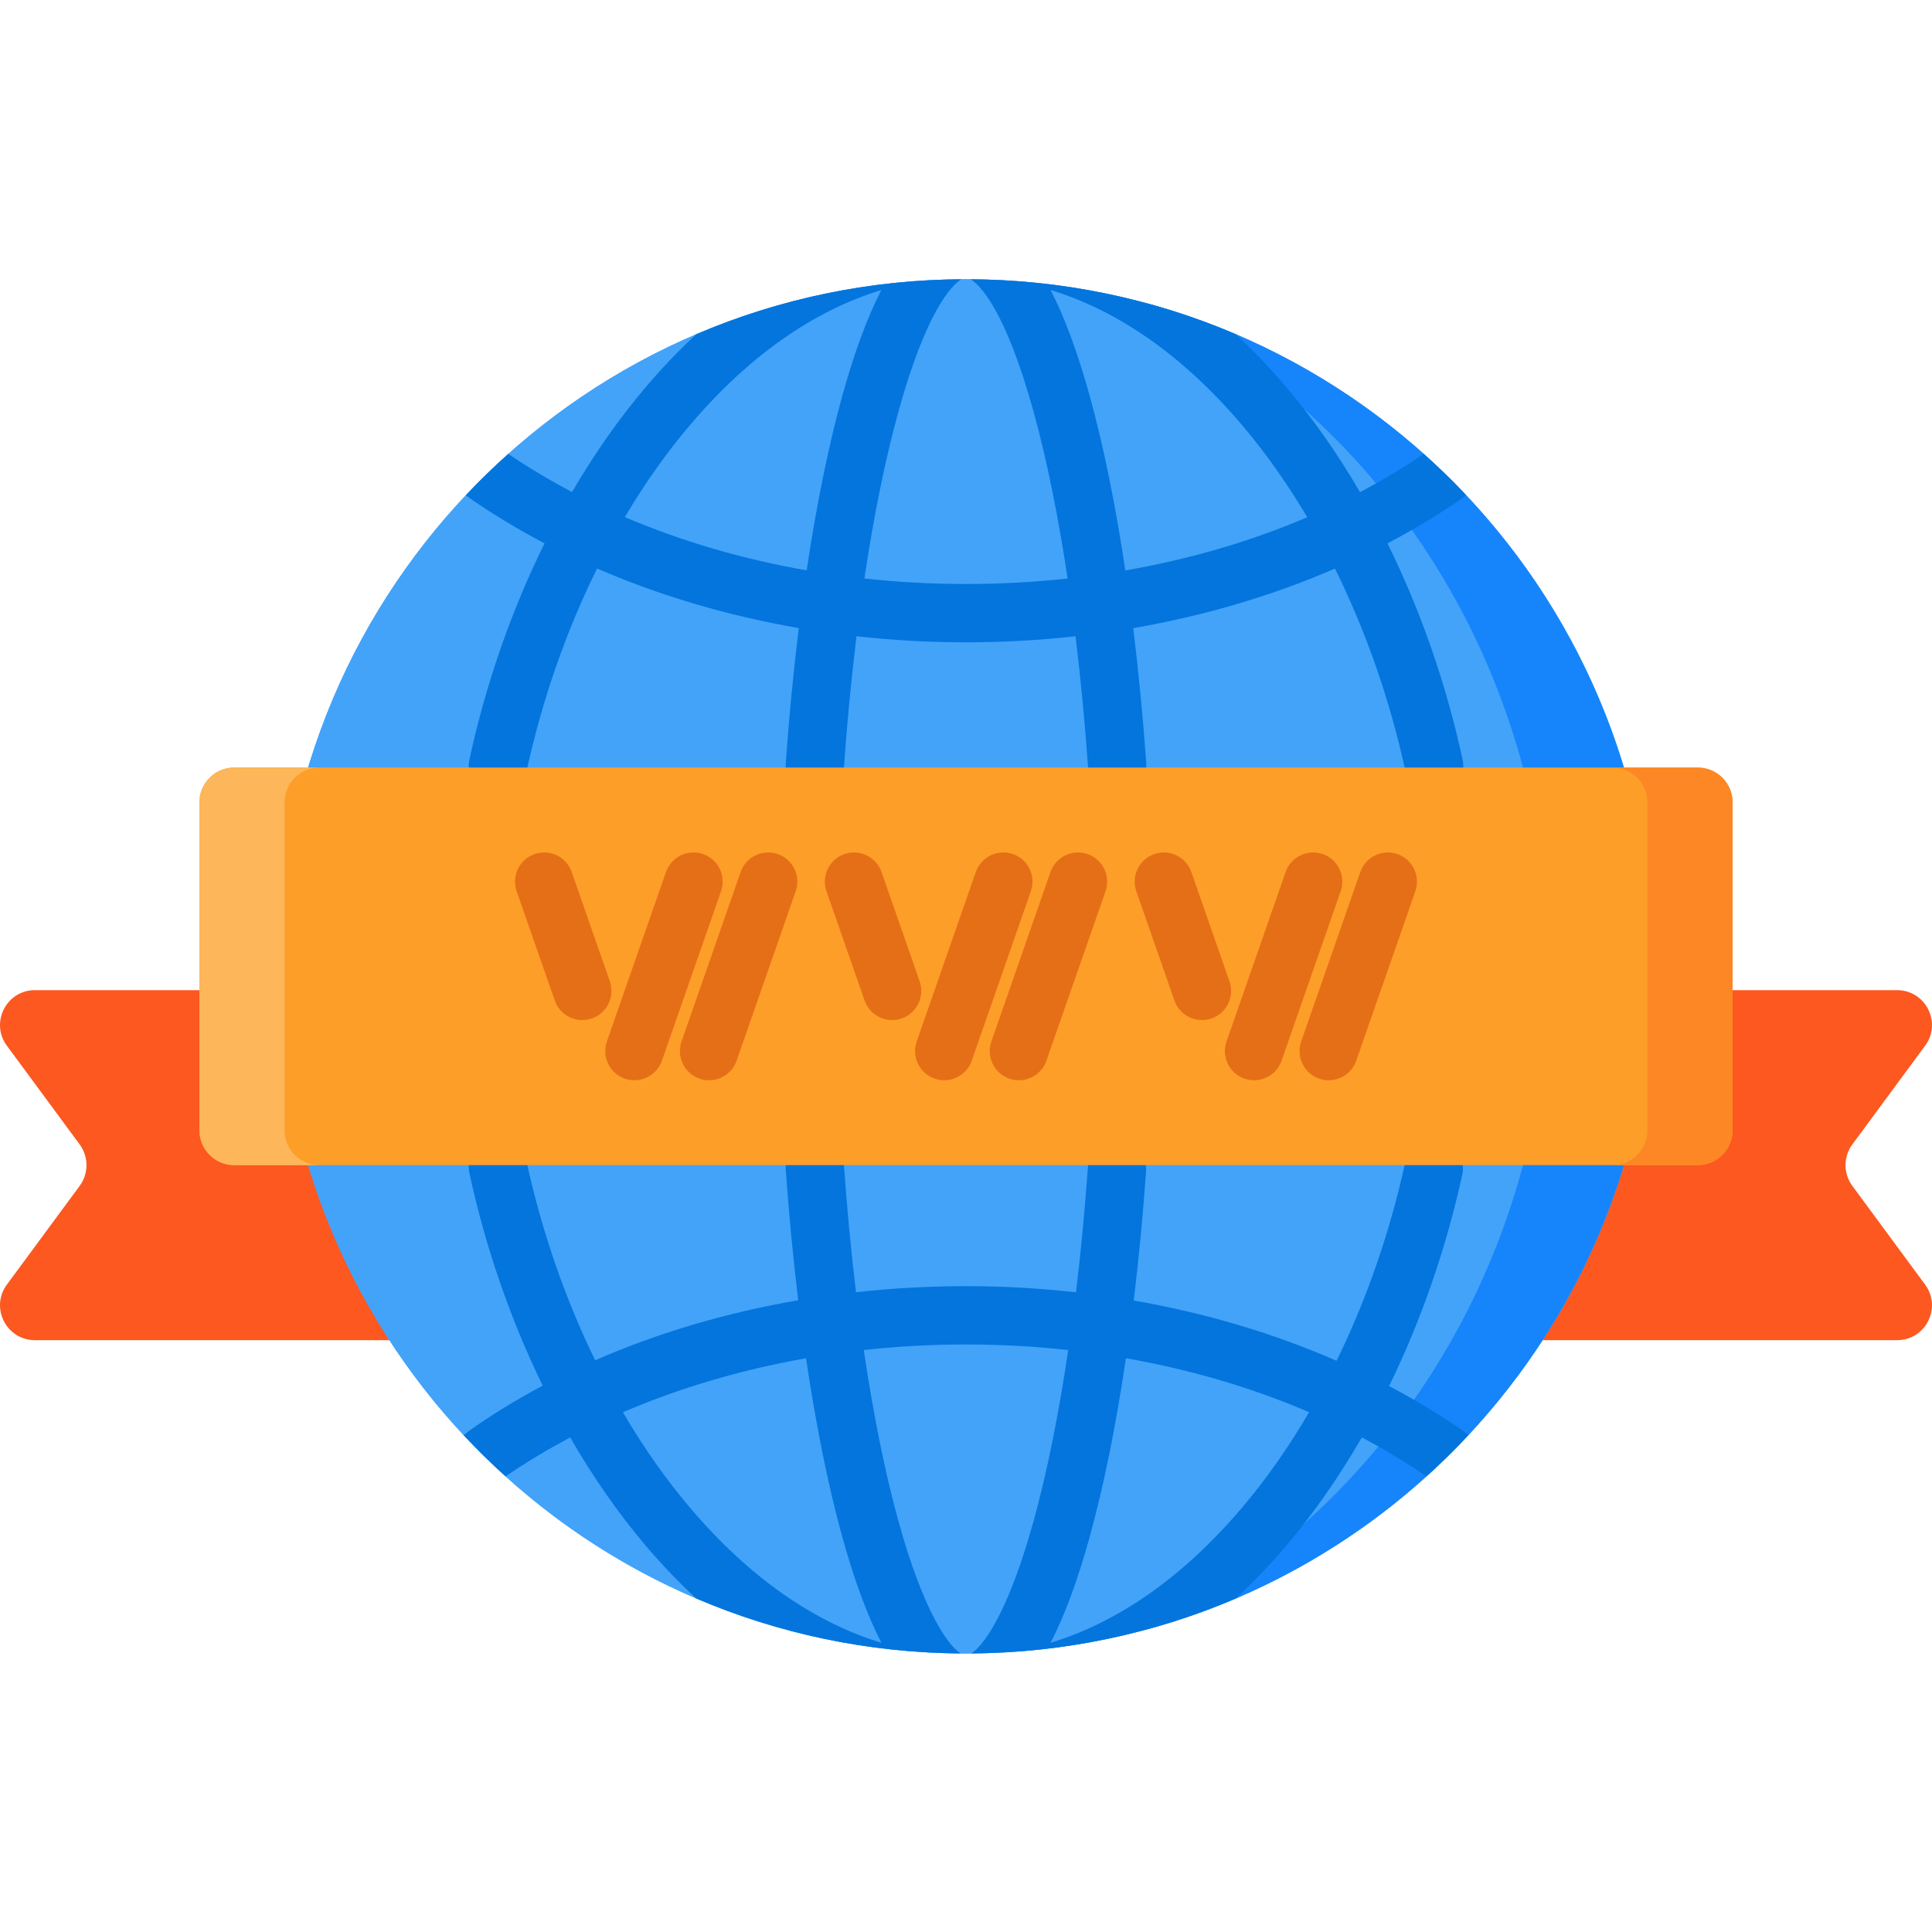 <svg height="511pt" viewBox="0 -73 512 511" width="511pt" xmlns="http://www.w3.org/2000/svg"><path d="m502.738 281.66h-100.934v-92.762h100.934c7.582 0 11.941 8.625 7.441 14.727l-19.293 26.168c-2.406 3.262-2.406 7.711 0 10.973l19.293 26.168c4.5 6.102.141 14.727-7.441 14.727zm0 0" fill="#fc5820"/><path d="m9.262 281.66h100.938v-92.762h-100.938c-7.582 0-11.941 8.625-7.441 14.727l19.297 26.168c2.402 3.262 2.402 7.711 0 10.973l-19.297 26.168c-4.5 6.102-.141 14.727 7.441 14.727zm0 0" fill="#fc5820"/><path d="m438.09 182.594c0 100.566-81.523 182.094-182.09 182.094s-182.09-81.527-182.09-182.094 81.523-182.09 182.09-182.09 182.09 81.523 182.09 182.09zm0 0" fill="#43a3f9"/><path d="m438.094 182.594c0 47.996-18.562 91.656-48.91 124.188h-.012c-3.555 3.812-7.273 7.48-11.148 10.973-14.824 13.402-31.863 24.383-50.508 32.348-21.543 9.219-45.227 14.391-70.094 14.578-.477.008-.949.008-1.422.008-.477 0-.961 0-1.434-.008-24.848-.188-48.512-5.359-70.043-14.559-.008 0-.008-.008-.008-.008-18.656-7.965-35.707-18.957-50.543-32.359-3.852-3.48-7.551-7.117-11.105-10.91-30.367-32.531-48.961-76.223-48.961-124.25 0-100.566 81.527-182.094 182.094-182.094s182.094 81.527 182.094 182.094zm0 0" fill="#43a3f9"/><path d="m438.09 182.594c0 84.105-57.02 154.891-134.508 175.816 63.051-30.344 106.891-97.652 106.891-175.816 0-78.16-43.84-145.469-106.891-175.812 77.488 20.926 134.508 91.711 134.508 175.812zm0 0" fill="#1685fb"/><path d="m367.703 70.5c6.293-3.316 12.352-6.91 18.109-10.805 1.074-.723 1.969-1.371 2.73-1.969-3.586-3.801-7.336-7.461-11.238-10.93-.051.031-.102.062-.156.102-5.316 3.617-10.898 6.953-16.73 10.035-5.953-10.23-12.586-19.707-19.809-28.164-4.242-4.977-8.613-9.539-13.113-13.691l-.012-.012c-21.582-9.219-45.316-14.391-70.238-14.555 2.578 1.629 9.254 8.301 16.668 35.129 3.484 12.59 6.531 27.609 9.016 44.172-8.84.961-17.832 1.453-26.93 1.453-9.094 0-18.09-.492-26.93-1.461 2.473-16.492 5.504-31.453 8.965-44.012 7.438-26.945 14.145-33.652 16.711-35.281-24.902.164-48.613 5.324-70.188 14.547-.008 0-.02.008-.031.008-4.461 4.121-8.816 8.656-13.031 13.59-7.254 8.477-13.906 17.977-19.895 28.234-5.828-3.059-11.422-6.395-16.738-9.992-.051-.039-.113-.07-.164-.113-3.918 3.492-7.668 7.16-11.262 10.973.785.586 1.699 1.227 2.75 1.938 5.77 3.883 11.816 7.48 18.121 10.797-8.715 17.645-15.523 37.066-19.91 57.309-.91 4.172 1.738 8.281 5.91 9.188s8.285-1.742 9.191-5.914c4.152-19.098 10.547-37.375 18.738-53.918 16.605 7.211 34.613 12.535 53.445 15.793-1.41 11.527-2.586 23.582-3.449 35.953-.301 4.254 2.914 7.941 7.168 8.242.184.02.363.02.547.02 4.02 0 7.418-3.109 7.695-7.18.844-12.023 1.969-23.703 3.336-34.871 9.531 1.062 19.223 1.605 29.02 1.605 9.801 0 19.492-.543 29.023-1.605 1.367 11.168 2.492 22.848 3.336 34.871.277 4.07 3.68 7.18 7.695 7.18.184 0 .359 0 .547-.02 4.254-.301 7.469-3.988 7.168-8.242-.863-12.371-2.039-24.414-3.449-35.945 18.84-3.254 36.848-8.57 53.457-15.781 8.188 16.547 14.586 34.812 18.727 53.898.785 3.617 3.988 6.09 7.543 6.09.547 0 1.09-.051 1.648-.176 4.172-.906 6.82-5.016 5.91-9.188-4.387-20.242-11.199-39.652-19.902-57.301zm-144.566-38.816c-3.625 13.156-6.789 28.773-9.363 45.969-16.988-2.969-33.203-7.719-48.184-14.117 5.336-9.023 11.25-17.355 17.648-24.836 15.348-17.957 32.469-29.906 50.324-35.336-3.75 7.285-7.223 16.711-10.426 28.32zm75.09 45.988c-2.586-17.266-5.77-32.957-9.414-46.152-3.195-11.547-6.656-20.914-10.398-28.164 17.895 5.426 35.047 17.418 50.441 35.438 6.367 7.469 12.258 15.793 17.582 24.785-14.977 6.398-31.211 11.137-48.211 14.094zm0 0" fill="#0375dd"/><path d="m385.812 304.371c-5.633-3.789-11.547-7.301-17.688-10.547 8.445-17.297 15.07-36.262 19.387-56.012.906-4.16-1.73-8.281-5.891-9.199-4.172-.906-8.293 1.73-9.211 5.902-4.07 18.594-10.281 36.418-18.203 52.609-16.688-7.293-34.801-12.68-53.754-15.977 1.328-10.98 2.43-22.438 3.266-34.172.309-4.254-2.906-7.953-7.16-8.25-4.254-.32-7.953 2.895-8.254 7.148-.801 11.383-1.875 22.48-3.152 33.102-9.57-1.074-19.316-1.629-29.152-1.629-9.84 0-19.574.547-29.152 1.598-1.301-10.809-2.383-22.098-3.195-33.688-.301-4.258-3.988-7.469-8.254-7.172-4.254.301-7.469 3.996-7.168 8.254.832 11.938 1.957 23.578 3.305 34.746-18.984 3.258-37.125 8.602-53.805 15.906-7.941-16.266-14.164-34.16-18.223-52.836-.906-4.172-5.027-6.82-9.191-5.914-4.172.906-6.82 5.027-5.91 9.188 4.305 19.852 10.941 38.91 19.418 56.289-6.141 3.266-12.035 6.82-17.637 10.652-1.371.938-2.461 1.75-3.316 2.473 3.555 3.793 7.25 7.43 11.105 10.91.285-.184.574-.383.883-.586 5.172-3.492 10.602-6.738 16.246-9.727 6.059 10.508 12.828 20.234 20.203 28.898 4.273 5.008 8.684 9.609 13.207 13.773 0 0 0 .008.012.008 21.531 9.203 45.191 14.371 70.039 14.559-3.141-2.031-9.723-10.551-16.562-35.387-3.523-12.805-6.594-28.125-9.098-45.012 8.891-.977 17.945-1.48 27.094-1.48s18.203.504 27.094 1.48c-2.516 16.98-5.605 32.359-9.156 45.207-6.832 24.703-13.383 33.18-16.516 35.191 24.867-.188 48.551-5.359 70.094-14.578 4.512-4.164 8.91-8.758 13.168-13.754 7.383-8.664 14.141-18.398 20.211-28.918 5.656 2.988 11.086 6.246 16.254 9.734.309.219.609.414.879.59 3.871-3.492 7.59-7.16 11.145-10.973-.898-.711-2.008-1.504-3.359-2.41zm-152.23 57.484c-17.926-5.449-35.109-17.461-50.508-35.539-6.531-7.676-12.559-16.266-18-25.551 15.082-6.48 31.422-11.301 48.535-14.309 2.605 17.566 5.809 33.543 9.496 46.945 3.215 11.672 6.699 21.141 10.477 28.453zm95.332-35.531c-15.398 18.082-32.582 30.094-50.5 35.531 3.762-7.262 7.223-16.668 10.418-28.246 3.707-13.445 6.941-29.492 9.551-47.16 17.121 3.008 33.469 7.816 48.539 14.297-5.426 9.305-11.465 17.906-18.008 25.578zm0 0" fill="#0375dd"/><path d="m449.918 235.277h-387.836c-5.105 0-9.242-4.137-9.242-9.242v-86.879c0-5.105 4.137-9.246 9.242-9.246h387.836c5.105 0 9.242 4.141 9.242 9.246v86.879c0 5.105-4.137 9.242-9.242 9.242zm0 0" fill="#fd9e28"/><path d="m459.164 139.152v86.887c0 5.102-4.141 9.242-9.242 9.242h-22.57c5.102 0 9.242-4.141 9.242-9.242v-86.887c0-5.102-4.141-9.242-9.242-9.242h22.57c5.102 0 9.242 4.141 9.242 9.242zm0 0" fill="#fd8724"/><path d="m52.84 139.152v86.887c0 5.102 4.141 9.242 9.242 9.242h22.57c-5.102 0-9.242-4.141-9.242-9.242v-86.887c0-5.102 4.141-9.242 9.242-9.242h-22.57c-5.102 0-9.242 4.141-9.242 9.242zm0 0" fill="#fdb659"/><g fill="#e56f17"><path d="m187.91 212.781c-.844 0-1.703-.137-2.543-.434-4.031-1.402-6.156-5.809-4.75-9.84l15.664-44.918c1.406-4.027 5.812-6.156 9.84-4.75 4.031 1.406 6.156 5.812 4.754 9.84l-15.668 44.918c-1.113 3.188-4.102 5.184-7.297 5.184zm0 0"/><path d="m168.121 212.781c-.844 0-1.703-.137-2.543-.434-4.027-1.402-6.156-5.809-4.75-9.84l15.664-44.918c1.406-4.027 5.812-6.156 9.84-4.75 4.031 1.406 6.156 5.812 4.75 9.84l-15.664 44.918c-1.113 3.188-4.102 5.184-7.297 5.184zm0 0"/><path d="m154.312 196.828c-3.195 0-6.184-1.996-7.293-5.184l-10.105-28.965c-1.402-4.027.723-8.434 4.754-9.84 4.027-1.406 8.434.723 9.84 4.75l10.102 28.969c1.406 4.027-.723 8.434-4.75 9.84-.844.293-1.703.43-2.547.43zm0 0"/><path d="m270.016 212.781c-.844 0-1.699-.137-2.543-.434-4.027-1.402-6.156-5.809-4.75-9.84l15.668-44.918c1.402-4.027 5.809-6.156 9.84-4.75 4.027 1.406 6.156 5.812 4.75 9.84l-15.668 44.918c-1.113 3.188-4.102 5.184-7.297 5.184zm0 0"/><path d="m250.227 212.781c-.844 0-1.699-.137-2.543-.434-4.027-1.402-6.156-5.809-4.75-9.84l15.664-44.918c1.406-4.027 5.812-6.156 9.84-4.75 4.031 1.406 6.156 5.809 4.754 9.84l-15.668 44.918c-1.113 3.188-4.102 5.184-7.297 5.184zm0 0"/><path d="m236.418 196.828c-3.191 0-6.184-1.996-7.293-5.184l-10.102-28.965c-1.406-4.027.719-8.434 4.75-9.84 4.027-1.406 8.434.723 9.84 4.75l10.102 28.969c1.406 4.027-.723 8.434-4.75 9.84-.844.293-1.699.43-2.547.43zm0 0"/><path d="m352.121 212.781c-.844 0-1.699-.137-2.543-.434-4.027-1.402-6.156-5.809-4.75-9.84l15.664-44.918c1.406-4.027 5.812-6.156 9.84-4.75 4.031 1.406 6.156 5.809 4.754 9.84l-15.668 44.918c-1.109 3.188-4.102 5.184-7.297 5.184zm0 0"/><path d="m332.332 212.781c-.844 0-1.699-.137-2.543-.434-4.027-1.402-6.156-5.809-4.75-9.84l15.668-44.918c1.406-4.027 5.812-6.156 9.84-4.75s6.156 5.812 4.75 9.84l-15.668 44.918c-1.109 3.188-4.102 5.184-7.297 5.184zm0 0"/><path d="m318.527 196.828c-3.195 0-6.184-1.996-7.297-5.184l-10.102-28.965c-1.406-4.027.723-8.434 4.75-9.84 4.031-1.406 8.434.723 9.84 4.75l10.102 28.969c1.406 4.027-.719 8.434-4.75 9.84-.844.293-1.699.43-2.543.43zm0 0"/></g></svg>